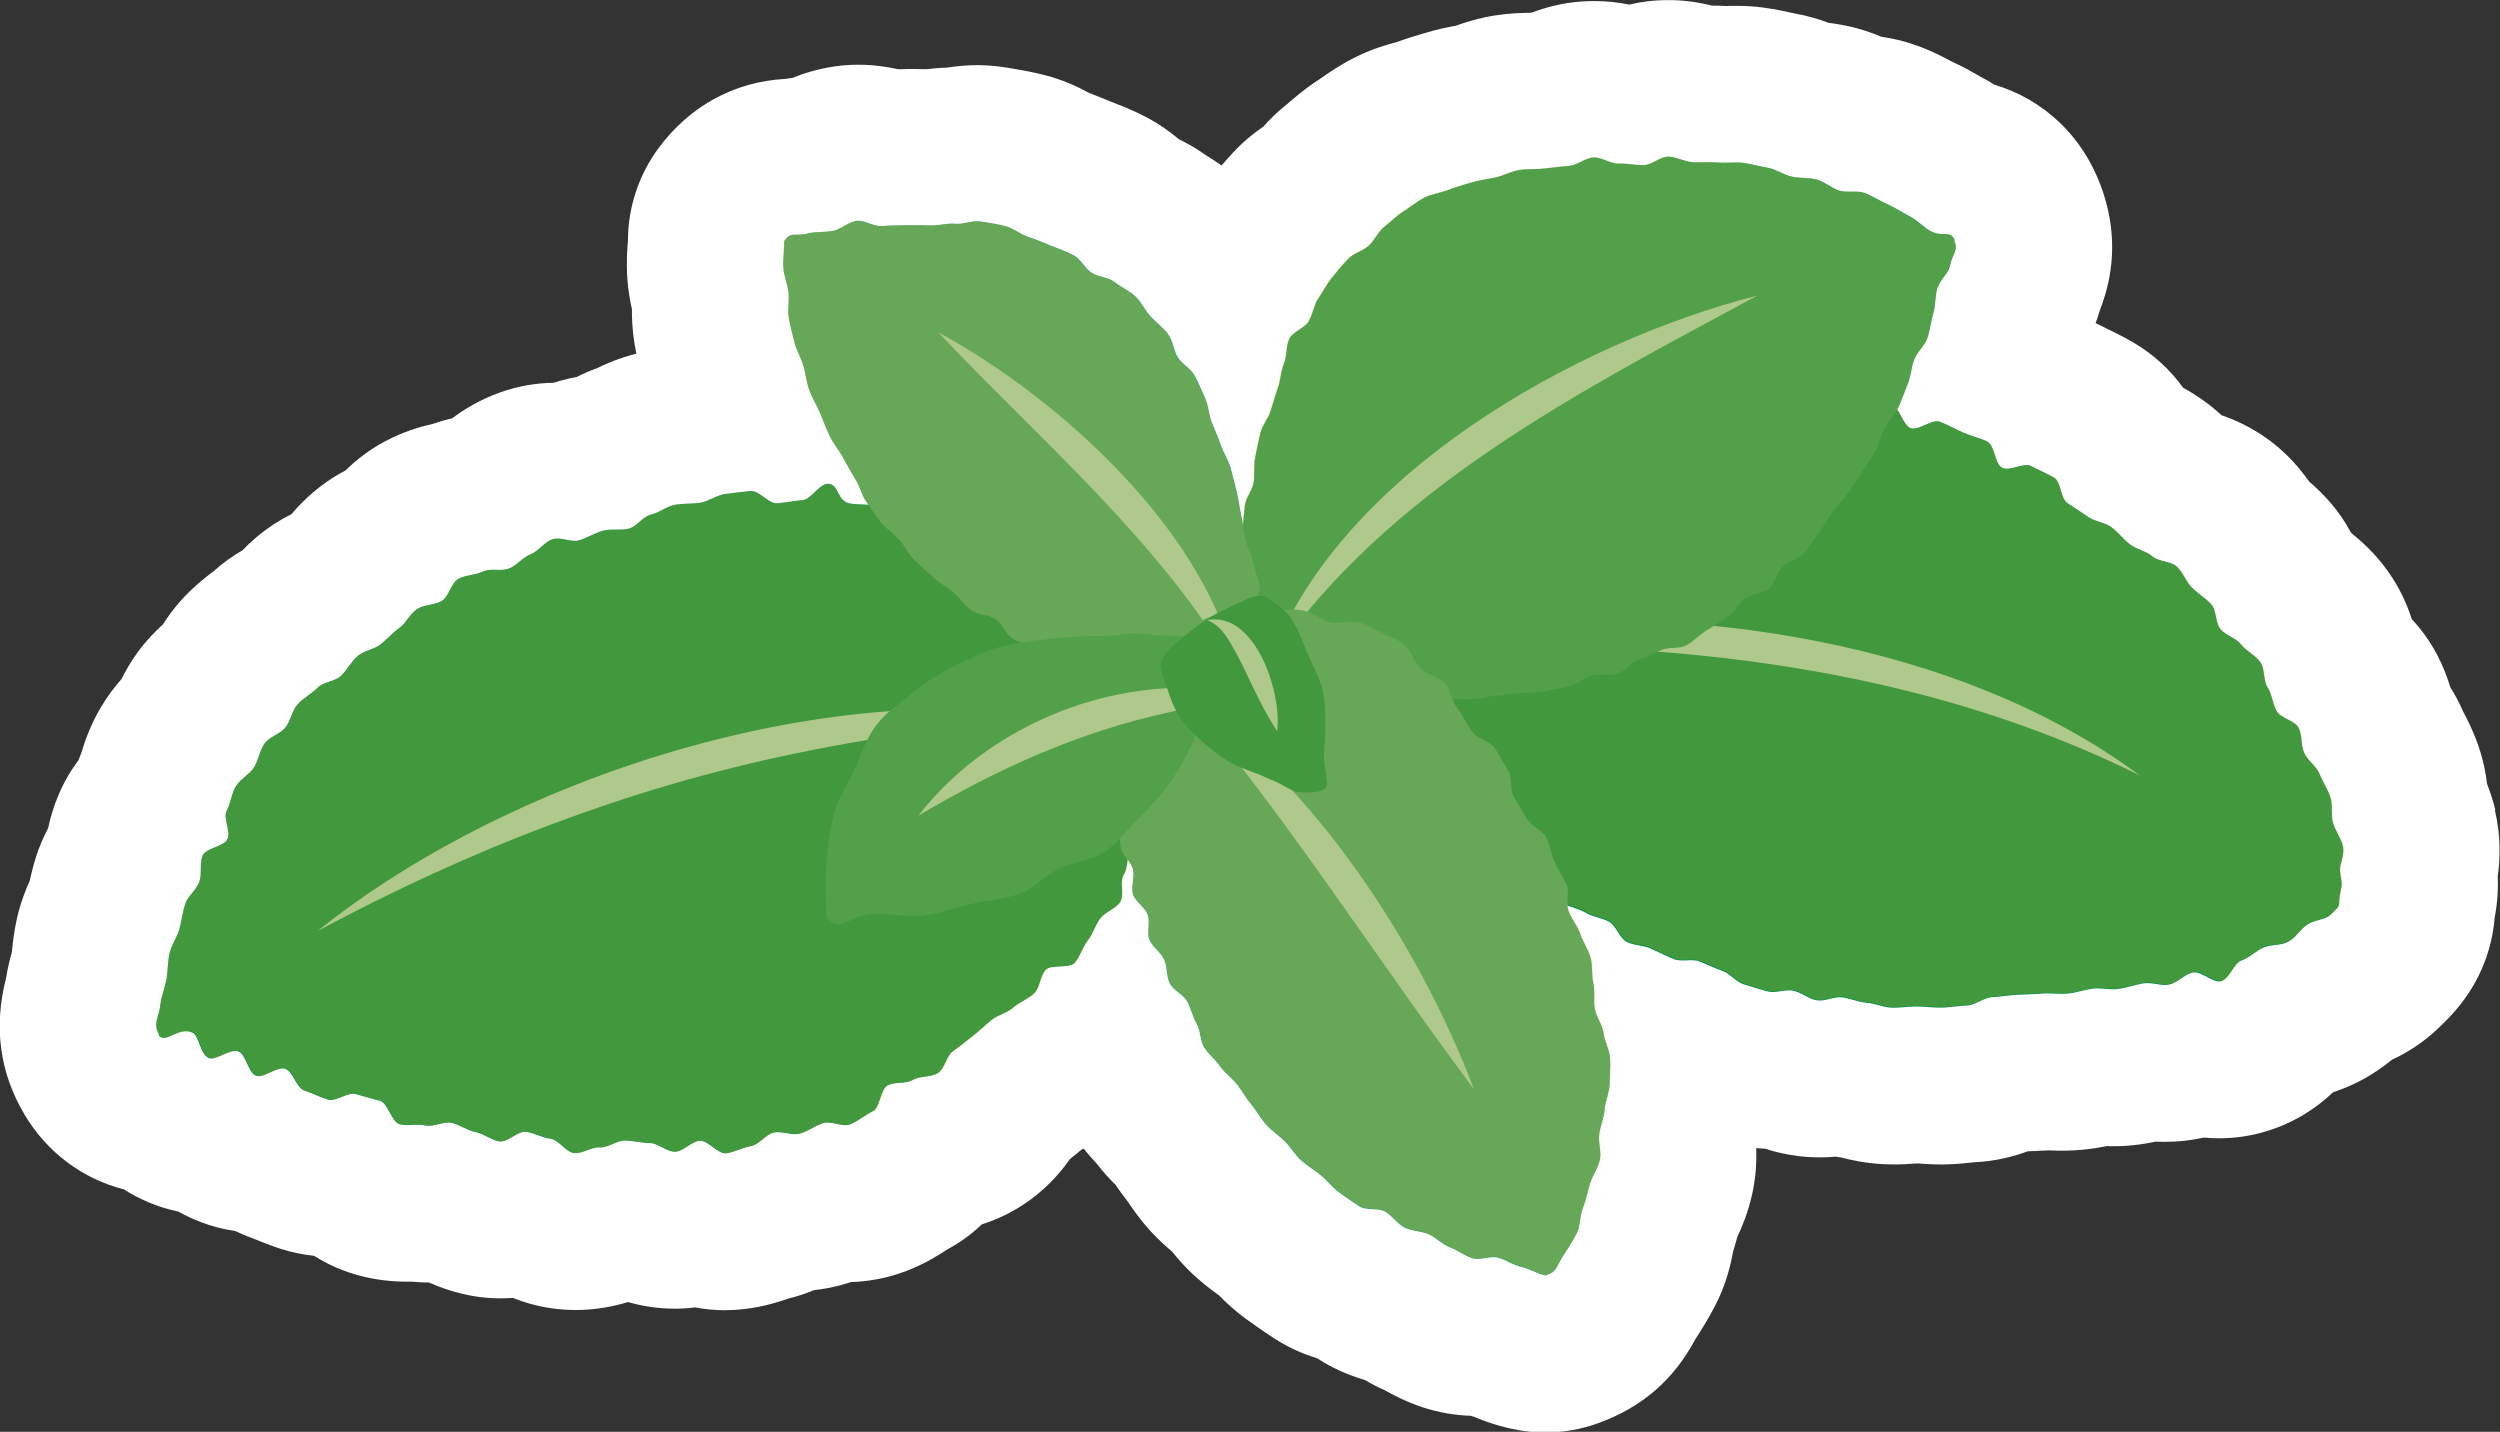 <?xml version="1.0" encoding="UTF-8"?>
<svg xmlns="http://www.w3.org/2000/svg" viewBox="0 0 239.92 137.41">
  <rect x="0" y="0" width="239.92" height="137.41" fill="#333333" stroke="none"/>
  <defs>
    <style>
      .cls-1 {
        fill: #19995c;
      }

      .cls-1, .cls-2, .cls-3, .cls-4, .cls-5, .cls-6 {
        stroke-width: 0px;
      }

      .cls-2 {
        fill: #99d1b7;
      }

      .cls-3 {
        fill: #008d4a;
      }

      .cls-7 {
        isolation: isolate;
      }

      .cls-4 {
        fill: #fff;
      }

      .cls-5 {
        fill: #33a46e;
      }

      .cls-6 {
        fill: #eab520;
        mix-blend-mode: hard-light;
        opacity: .28;
      }
    </style>
  </defs>
  <g class="cls-7">
    <g id="Layer_2" data-name="Layer 2">
      <g id="Blancos">
        <path class="cls-4" d="m239.47,77.74c-.22-.95-.51-1.79-.79-2.5-.13-1.08-.38-2.36-.86-3.74-.49-1.4-1.05-2.48-1.39-3.12l-.05-.1c-.38-.88-.81-1.66-1.23-2.33-.28-.93-.67-1.97-1.23-3.05-.73-1.39-1.59-2.54-2.47-3.49-.43-1.36-1.13-2.95-2.26-4.55-1.25-1.77-2.64-2.98-3.52-3.69-.02-.02-.03-.03-.05-.05-.58-1.08-1.35-2.22-2.37-3.32-.58-.63-1.15-1.16-1.64-1.58-.59-.84-1.41-1.86-2.5-2.87-2.1-1.94-4.31-2.95-5.91-3.5-.46-.42-1.02-.9-1.68-1.37-.69-.5-1.37-.92-2-1.26-1.29-1.78-2.89-3.24-4.8-4.36-.91-.53-1.7-.91-2.27-1.19-.12-.06-.24-.11-.31-.15-.34-.18-.68-.35-1.03-.51.15-.39.28-.8.41-1.24,1.55-3.95,1.57-7.98.07-11.99-1.79-4.79-5.5-8.24-10.18-9.65-.41-.25-.86-.52-1.35-.77l-.2-.12c-.54-.31-1.42-.82-2.51-1.31l-.06-.03c-.65-.35-1.74-.94-3.17-1.47-1.15-.43-2.33-.73-3.57-.9-.71-.3-1.52-.6-2.43-.84-.99-.26-1.89-.41-2.64-.5-.87-.33-1.96-.67-3.21-.89l-.33-.07c-.62-.14-1.56-.35-2.7-.5-.86-.12-1.74-.17-2.67-.17-.31,0-.63,0-.95.02-.42-.03-.85-.04-1.3-.04-1.02-.25-2.35-.5-3.89-.53-.12,0-.26,0-.38,0-1.37,0-2.61.17-3.7.43-.97-.2-2.11-.34-3.38-.34-.36,0-.81.02-1.17.04-1.94.14-3.56.6-4.78,1.06-.08,0-.17.02-.25.03-.72.01-1.87.03-3.29.25-1.6.25-2.92.68-3.77.99-.72.13-1.77.33-2.96.7l-.44.13c-.61.18-1.4.42-2.31.75-.89.23-2.39.65-4.09,1.52-1.41.72-2.48,1.47-3.12,1.92l-.17.12c-1.38.88-2.4,1.78-2.96,2.26l-.09.08c-.94.73-1.7,1.49-2.32,2.19-.91.62-1.94,1.44-2.94,2.53-.38.41-.74.81-1.08,1.21-.6-.43-1.12-.75-1.5-.98-.9-.65-1.78-1.15-2.6-1.54-.83-.71-1.86-1.45-3.11-2.11-1.24-.65-2.32-1.07-3.04-1.35l-.36-.14c-.61-.25-1.32-.55-2.12-.85-.98-.54-2.53-1.3-4.55-1.78-1.34-.32-2.57-.52-3.44-.66-.89-.14-1.81-.22-2.72-.22-1.16,0-2.15.12-2.92.24-.79.02-1.46.09-1.97.15-.42-.01-.84-.02-1.26-.02-.38,0-.75,0-1.12.02h-.35c-1.03-.23-2.32-.43-3.79-.43-.76,0-1.52.05-2.25.16-1.6.23-2.97.65-4.07,1.1-.22.03-.46.06-.7.1-4.92.27-9.22,2.63-12.21,6.71-1.86,2.54-2.87,5.61-2.89,8.75v.11c-.07.76-.16,2.03-.06,3.54.08,1.17.26,2.18.44,2.98,0,.89.04,2.03.25,3.32.06.34.12.66.18.96-1.65.41-2.94.98-3.79,1.4-.7.25-1.34.53-1.92.83-.5.09-1.04.21-1.59.37-.21.06-.42.12-.62.19-1.78.03-3.52.34-5.16.93-1.99.71-3.52,1.67-4.61,2.49-.63.14-1.25.32-1.86.53-1.07.24-2.75.7-4.6,1.69-1.53.81-2.76,1.79-3.75,2.77-.43.22-.87.48-1.31.76-1.78,1.15-3.04,2.44-3.88,3.43-1.01.51-2.23,1.25-3.45,2.29-.47.4-.89.8-1.26,1.19-.89.51-1.85,1.18-2.81,2.04-.71.53-1.95,1.48-3.17,2.86-.66.75-1.21,1.5-1.65,2.21-.79.71-1.63,1.58-2.43,2.67-.65.9-1.16,1.79-1.55,2.58-.64.72-1.33,1.61-1.96,2.67-1.04,1.75-1.58,3.36-1.87,4.33-.11.27-.21.53-.3.79-.77,1.02-1.42,2.14-1.93,3.36-.47,1.12-.78,2.18-.98,3.15-.41.78-.82,1.69-1.15,2.71-.29.91-.49,1.74-.63,2.38-.39.86-.89,2.1-1.22,3.6-.29,1.29-.41,2.43-.48,3.2-.17.61-.4,1.47-.56,2.51-1.21,4.67-.62,9.07,1.77,13.09,2.17,3.65,5.58,6.17,9.53,7.18.75.48,1.55.89,2.39,1.25.92.39,1.87.68,2.84.88.69.39,1.42.73,2.18,1.02,1.07.41,2.17.69,3.29.85.53.26,1.1.5,1.7.71l.27.11c.55.22,1.37.56,2.35.88,1.05.34,2.14.56,3.24.68,1.35.86,2.83,1.5,4.44,1.92,1.45.38,2.93.56,4.52.56.14,0,.28,0,.43,0,.54.05,1.09.08,1.63.08h0c1.02.45,2.48.99,4.25,1.3.87.15,1.76.22,2.64.22.41,0,.8-.02,1.18-.04,1.29.52,2.79.93,4.5,1.09.49.04,1,.07,1.5.07,2.07,0,3.8-.39,5.02-.76.01,0,.02,0,.03,0,1.26.36,2.77.63,4.48.63.19,0,.42,0,.61-.01.46-.02.9-.05,1.33-.11.9.17,1.87.27,2.9.27.58,0,1.24-.04,1.81-.11,1.89-.22,3.4-.71,4.28-1.02.89-.22,1.7-.49,2.43-.8.83-.09,1.66-.24,2.46-.45.38-.1.74-.21,1.08-.32,1.84-.06,3.63-.42,5.35-1.08,1.79-.69,3.1-1.53,3.87-2.04,1.23-.66,2.34-1.46,3.33-2.41,1.17-.38,2.5-.94,3.85-1.81,2.14-1.37,3.62-3.04,4.62-4.47.39-.3.73-.59,1.03-.84.09-.05.19-.1.29-.16.48.61.91,1.08,1.24,1.43.66.87,1.31,1.55,1.81,2.04.3.44.7,1.01,1.19,1.63.41.61,1.15,1.71,2.24,2.89.75.81,1.47,1.44,2.01,1.9.54.68,1.32,1.59,2.39,2.53.82.73,1.57,1.28,2.11,1.67.59.6,1.5,1.48,2.72,2.35.67.48,1.59,1.14,2.6,1.79,1.41.91,2.81,1.5,4.07,1.88.48.31,1,.62,1.58.91,1.09.55,2.13.93,3.03,1.19.54.32,1.18.66,1.9.98.74.41,1.99,1.09,3.65,1.64,1.47.48,3.01.76,4.59.81.11.03.22.07.34.1.87.37,2.38.95,4.27,1.28.85.15,1.7.22,2.55.22,1.75,0,3.48-.3,5.14-.91,4.16-1.52,7.18-4.13,9.28-8.06.47-.73,1.2-1.86,1.92-3.26,1.05-2.05,1.48-3.95,1.68-5.11.17-.54.31-1.03.42-1.44.44-.93,1.04-2.35,1.43-4.13.36-1.64.42-3.12.38-4.3,0-.03.01-.05.02-.08.28.03.56.04.85.06.73.24,1.55.45,2.45.6.91.16,1.85.23,2.78.23.54,0,1.05-.03,1.52-.07.18.03.37.06.57.09.87.23,2.34.56,4.15.64.28.01.57.02.85.02.93,0,1.7-.06,2.23-.1h.07c.51.04,1.29.1,2.19.1h.3c1.17-.02,2.13-.12,2.76-.19l.18-.02c2.07-.09,3.83-.57,5.13-1.05.22-.01.43-.02.64-.03.47-.02.93-.04,1.39-.06.44.02.88.03,1.31.03.69,0,1.33-.03,1.99-.1.86-.08,1.62-.21,2.23-.34.21,0,.44.01.68.01.89,0,1.78-.06,2.63-.19.5-.07.96-.16,1.38-.25.29.01.6.02.93.02,1.17,0,2.33-.12,3.45-.35.09-.02.17-.04.25-.06.47.04.96.07,1.47.07h0c1.5,0,3-.21,4.43-.64,2.89-.85,5.02-2.34,6.53-3.78.82-.27,1.72-.63,2.65-1.12,1.2-.63,2.19-1.34,3-2,1.32-.61,2.88-1.54,4.39-2.97,1.52-1.44,4.96-4.72,5.47-10.69.29-1.52.34-2.82.29-3.95.23-1.62.32-3.83-.27-6.32Z"/>
      </g>
      <g id="Productos">
        <g>
          <path class="cls-3" d="m15.27,99.27c-.62-1.04-.05-1.44.14-2.98.08-.68.42-1.49.58-2.41.13-.73.09-1.6.29-2.45.17-.74.72-1.47.94-2.3.2-.75.3-1.59.56-2.39.24-.74,1.06-1.33,1.35-2.12.27-.74,0-1.74.31-2.5s2.02-.84,2.38-1.59-.45-2.01-.06-2.74.44-1.62.87-2.33,1.29-1.12,1.74-1.81.53-1.62,1.01-2.29,1.5-.91,2.01-1.55.62-1.6,1.17-2.22,1.33-.99,1.9-1.58,1.67-.59,2.27-1.16.95-1.34,1.57-1.88,1.55-.62,2.2-1.12,1.15-1.12,1.82-1.59,1.01-1.36,1.7-1.81,1.66-.36,2.37-.78.88-1.73,1.6-2.12,1.64-.36,2.38-.71,1.77.03,2.52-.3,1.29-1.06,2.05-1.36,1.29-1.16,2.07-1.43,1.81.34,2.6.09,1.46-.69,2.25-.91,1.66,0,2.45-.19,1.37-1.18,2.17-1.36,1.49-.79,2.3-.94,1.64-.06,2.45-.2,1.54-.72,2.35-.83,1.62-.2,2.44-.29,1.75,1.25,2.57,1.18,1.59-.24,2.41-.3,1.6-1.54,2.43-1.58c1.2.03.77,1.72,2.27,1.92.68.09,1.49.04,2.39.18.73.12,1.49.36,2.34.52.75.14,1.83-1.2,2.66-1.03.76.16,1.19,1.93,2,2.12.76.18,1.85-.92,2.65-.71s1.46.73,2.25.95,1.43.79,2.2,1.04,1.66.12,2.42.39,1.58.41,2.32.71,1.71.17,2.44.5,1.02,1.64,1.74,2.01,1.46.69,2.15,1.09,1.32.93,1.98,1.37,1.98.07,2.61.56.62,1.81,1.2,2.36,1.49.99,2,1.6c.32,1.15.54,1.13.21,2.62-.14.66-.71,1.38-.94,2.26-.19.7-1.29,1.21-1.55,2.03-.22.71.43,1.77.15,2.57-.25.72-1.27,1.19-1.57,1.96-.28.71-.77,1.36-1.11,2.11-.31.71.1,1.77-.26,2.51s-.89,1.33-1.27,2.04-1.8.79-2.21,1.49-.23,1.68-.66,2.36.1,1.97-.35,2.63-1.44.93-1.92,1.58-.69,1.48-1.19,2.11-.71,1.51-1.24,2.12-2.24.11-2.79.69-.53,1.69-1.11,2.25-1.4.82-2,1.36-1.47.69-2.09,1.2-1.16,1.04-1.8,1.53-1.21.99-1.88,1.45-.78,1.68-1.46,2.11-1.71.25-2.41.66-1.71.15-2.42.53-.71,2.15-1.44,2.49-1.39.95-2.14,1.24-1.85-.36-2.62-.11-1.44.79-2.22,1-1.71-.27-2.5-.1-1.41,1.18-2.21,1.31-1.57.58-2.36.68-1.74-1.26-2.54-1.2-1.54,1.02-2.35,1.05-1.62-.83-2.42-.83-1.58-.22-2.38-.24-1.63.7-2.43.65-1.67.63-2.47.55-1.48-1.29-2.28-1.38-1.54-.55-2.33-.66-1.8,1.06-2.58.92-1.51-.75-2.29-.9-1.5-.71-2.27-.88-1.76.43-2.53.25-1.7.08-2.47-.12-1.12-2.04-1.89-2.25-1.55-.41-2.31-.64-1.94.77-2.68.53c-.78-.25-1.52-.62-2.26-.87-.78-.27-1.09-1.82-1.82-2.08-.79-.28-2.09.93-2.81.66-.79-.3-.97-2.05-1.68-2.33-.81-.32-2.18.91-2.86.63-.85-.36-.94-2.17-1.56-2.44-1.4-.63-2.66,1.22-3.28.19Z"/>
          <path class="cls-2" d="m30.51,89.32c18.96-15.2,51-25.29,75.04-19.74-9.89-.56-19.61.73-29.22,2.73-16.07,3.3-31.35,9.26-45.82,17.02h0Z"/>
          <path class="cls-3" d="m125.51,61.01c-.09,1.18.77.42,1.63,1.68.38.55.37,1.52.91,2.26.43.58.79,1.31,1.32,1.99.46.59,1,1.17,1.53,1.82.48.58.64,1.5,1.18,2.12.5.58,1.07,1.15,1.62,1.75.52.57,1.4.84,1.96,1.43s.97,1.25,1.54,1.82,1.95.23,2.54.78-.1,2.44.5,2.98,2.15-.07,2.76.45.6,1.76,1.23,2.25,1.26.97,1.9,1.45,1.73.3,2.39.76.78,1.67,1.45,2.1,1.54.54,2.22.95,1.55.48,2.24.87.97,1.55,1.68,1.92,1.63.31,2.35.66,1.44.68,2.17.99,1.73-.06,2.47.23,1.43.64,2.19.9,1.31,1.08,2.08,1.3,1.52.48,2.29.68,1.68-.24,2.46-.07,1.46.79,2.24.92,1.65-.38,2.44-.28,1.53.45,2.32.51,1.56.43,2.36.47,1.59-.11,2.39-.11,1.65.12,2.45.11,1.65-.18,2.44-.2,1.62-.76,2.41-.8,1.63-.19,2.42-.23c.83-.05,1.63-.05,2.42-.12.83-.06,1.65.08,2.44,0,.84-.08,1.61-.37,2.39-.47.84-.1,1.67.15,2.45.03.83-.12,1.6-.4,2.37-.53.83-.15,1.73.27,2.5.11.83-.17,1.47-.97,2.23-1.15.83-.21,2.02,1.04,2.76.83.83-.24,1.22-1.72,1.94-1.98.82-.29,1.4-.93,2.09-1.23.82-.35,1.73-.21,2.38-.56.81-.43,1.2-1.22,1.8-1.62.8-.55,1.78-.5,2.26-.96,1.18-1.12.73-.71.93-1.91s.27-.7.02-2.22c-.11-.67.48-1.62.27-2.52-.17-.71-.71-1.41-.96-2.25-.21-.72.03-1.66-.25-2.46-.25-.72-.72-1.43-1.04-2.21-.29-.72-1.11-1.24-1.46-2-.33-.71-.16-1.69-.55-2.42-.36-.69-1.68-.88-2.09-1.59s-.43-1.58-.87-2.27-.23-1.77-.71-2.44-1.32-1.02-1.82-1.67-1.46-.85-1.99-1.48-.35-1.81-.91-2.41-1.26-1.01-1.84-1.59-.84-1.45-1.44-2-1.74-.46-2.36-.99-1.5-.66-2.15-1.16-1.11-1.15-1.76-1.63-1.55-.53-2.23-.99-1.29-.88-1.98-1.31-.61-2.06-1.31-2.47-1.45-.71-2.17-1.1-2.07.53-2.8.16-.71-2.18-1.45-2.53-1.54-.52-2.29-.85-1.49-.75-2.24-1.04-2.03.87-2.79.62-1.09-2.05-1.86-2.26-1.9.88-2.68.71-1.52-.64-2.31-.76-1.57-.58-2.36-.66-1.65.26-2.45.22-1.61.1-2.41.11-1.57.52-2.38.57-1.7-.94-2.49-.85-1.61.28-2.4.41-1.63.18-2.42.35-1.31,1.41-2.08,1.62-1.84-.52-2.6-.27-1.41.88-2.17,1.17-1.24,1.2-1.98,1.52-1.62.3-2.34.65-1.88-.1-2.58.28-.96,1.61-1.66,2.02-1.8.16-2.48.59-1.5.72-2.15,1.17-.87,1.6-1.51,2.08-1.43.81-2.05,1.3c-.66.52-2.06.1-2.66.61-.65.54-.84,1.59-1.42,2.11-.64.57-.44,1.97-1,2.5-.63.61-1.65.71-2.17,1.24-.65.66-.94,1.49-1.4,2-1.04,1.14-1.78.28-1.87,1.49Z"/>
          <path class="cls-2" d="m205.38,74.43c-19.93-9.91-42.54-12.77-64.55-12.4-4.99,0-10.45.44-15.43.61,4.83-1.1,10.33-2.11,15.31-2.57,21.31-2.19,47.13,1.34,64.67,14.37h0Z"/>
          <path class="cls-1" d="m187.54,23.04c.42,1.12-.11,1.09-.43,2.57-.14.66-.99,1.28-1.22,2.16-.18.7-.12,1.55-.37,2.37-.22.72-.29,1.54-.56,2.33-.25.72-.98,1.3-1.27,2.07-.27.72-.29,1.57-.61,2.32-.3.71-.54,1.48-.89,2.22s-.96,1.28-1.33,2-.5,1.51-.9,2.22-.85,1.33-1.27,2.02-.87,1.32-1.32,1.98-1.04,1.2-1.52,1.84-.8,1.38-1.31,2-.87,1.35-1.42,1.94-1.47.78-2.05,1.34-.72,1.55-1.33,2.08-1.68.46-2.31.95-.99,1.3-1.65,1.76-1.32.87-2.01,1.29-1.23,1.05-1.94,1.43-1.7.13-2.43.47-1.42.64-2.17.93-1.28,1.09-2.04,1.35-1.66-.07-2.44.14-1.4.87-2.19,1.04-1.54.35-2.34.49-1.59.07-2.39.17-1.57.2-2.37.26-1.57.3-2.38.32-1.59-.07-2.39-.08-1.57-.32-2.38-.36-1.62.53-2.43.46-1.51-.81-2.31-.91-1.61.11-2.41-.02-1.61.02-2.41-.13-1.58-.25-2.37-.42-1.09-1.01-1.87-1.2c-.61-1.01-.36-1.02-.7-2.15s-.29-1.15-.63-2.28-.71-1.02-1.05-2.16.05-1.22-.22-2.37-.19-.75-.15-2.24c.02-.67-.57-1.49-.51-2.38.05-.72.12-1.52.22-2.35.08-.74.72-1.45.85-2.26.11-.75-.01-1.56.14-2.36.15-.75.3-1.52.49-2.31s.77-1.4,1-2.17.44-1.48.7-2.23.26-1.56.57-2.3.17-1.65.52-2.37,1.46-1,1.86-1.69.48-1.53.92-2.18.8-1.36,1.29-1.98,1-1.21,1.54-1.79,1.42-.76,2.01-1.3.89-1.34,1.52-1.83,1.17-1.07,1.85-1.49,1.28-.94,2-1.3,1.53-.43,2.27-.73,1.48-.48,2.25-.72,1.52-.3,2.31-.48,1.47-.59,2.27-.71,1.62-.04,2.39-.14,1.59-.18,2.37-.25,1.55-.76,2.33-.81,1.65.62,2.43.59,1.6.15,2.38.15,1.61-.84,2.39-.82,1.6.5,2.38.54,1.62-.05,2.4.02c.81.08,1.64-.06,2.41.04.81.11,1.59.34,2.35.47.81.14,1.52.68,2.27.84.81.18,1.65.08,2.39.28.8.21,1.44.83,2.17,1.06.8.25,1.74-.03,2.44.23.79.3,1.47.76,2.15,1.06.79.35,1.46.8,2.1,1.13.82.42,1.38,1.04,1.94,1.39,1.31.8,2.05-.13,2.47.98Z"/>
          <path class="cls-2" d="m121.87,63.45c6.58-17.84,29.16-30.58,46.79-35.09-17.18,9.28-35.49,18.55-46.79,35.09h0Z"/>
          <path class="cls-5" d="m75.28,23.1c.7-.95.91-.36,2.35-.72.65-.16,1.49-.07,2.36-.24.71-.14,1.4-.83,2.24-.95.74-.1,1.61.57,2.43.5.76-.07,1.53-.06,2.34-.08.77-.02,1.53,0,2.34.02s1.56-.23,2.36-.16,1.63-.35,2.42-.22,1.58.25,2.35.44,1.43.78,2.18,1.03,1.47.55,2.2.85,1.48.55,2.18.92,1.06,1.24,1.73,1.68,1.6.41,2.23.91,1.39.81,1.97,1.36.91,1.31,1.45,1.91,1.19,1.05,1.68,1.7.51,1.55.94,2.23,1.24,1.07,1.63,1.78.66,1.42,1,2.16.33,1.55.63,2.3.61,1.43.87,2.19.72,1.41.94,2.19.39,1.53.58,2.26c.2.78.27,1.57.44,2.3.19.79.23,1.57.39,2.3.17.8.63,1.5.76,2.22.14.81.51,1.55.61,2.28.11.82-.72,1.69-.66,2.41.07.84,1.06,1.57,1.06,2.29,0,.86-.75,1.61-.83,2.3-.1.88.41,1.82.19,2.45-.3.86-1.43,1.1-1.88,1.59-.58.62-.93,1.48-1.66,1.64s-1.67.28-2.44.14-1.48-.8-2.14-1.09c-1.2-.52-1.15-.27-2.2-.76s-.65-.69-2.09-1.19c-.64-.22-1.51-.2-2.36-.54-.68-.27-1.35-.76-2.14-1.12-.69-.31-1.56-.36-2.32-.74-.69-.35-1.21-1.09-1.94-1.49-.68-.38-1.58-.43-2.29-.86-.67-.41-.97-1.42-1.65-1.88s-1.69-.36-2.34-.85-1.09-1.2-1.71-1.72-1.33-.9-1.93-1.45-1.22-1.05-1.79-1.63-.91-1.34-1.45-1.95-1.25-1.04-1.76-1.67-.93-1.31-1.4-1.97-.63-1.5-1.06-2.18-.8-1.37-1.19-2.08-.92-1.32-1.27-2.05-.62-1.47-.93-2.22-.76-1.42-1.03-2.19-.35-1.56-.57-2.34-.68-1.48-.86-2.27-.42-1.56-.55-2.36.08-1.63-.02-2.44-.45-1.57-.5-2.39.11-1.7.09-2.52Z"/>
          <path class="cls-2" d="m90.04,31.89c11.72,6.38,25.89,19.21,28.67,32.73-7.39-12.73-18.67-22.13-28.67-32.73h0Z"/>
          <path class="cls-5" d="m107.28,74.36c-.05.77-.06,1.55-.04,2.32s.19,1.53.27,2.3-.09,1.58.04,2.34.99,1.35,1.18,2.11-.23,1.65,0,2.39,1.14,1.23,1.41,1.96-.13,1.7.17,2.41,1.09,1.2,1.41,1.9.2,1.62.55,2.3,1.31,1.05,1.67,1.73.52,1.47.9,2.13.32,1.62.72,2.26c.42.67,1.09,1.19,1.54,1.84s1.15,1.12,1.63,1.74.86,1.33,1.37,1.93.88,1.34,1.41,1.92,1.22,1.03,1.78,1.58.96,1.3,1.55,1.82,1.28.95,1.9,1.44,1.11,1.18,1.75,1.64,1.3.93,1.97,1.36,1.78.11,2.47.5,1.15,1.17,1.86,1.53,1.59.32,2.31.64,1.3.97,2.04,1.25,1.39.8,2.15,1.05,1.72-.26,2.48-.05,1.43.71,2.21.88,1.58.69,2.36.83c1.15-.42.87-.65,1.71-1.94.38-.58.85-1.3,1.28-2.13.34-.66.26-1.61.59-2.43.28-.71.43-1.51.68-2.34.23-.74.76-1.44.94-2.27.17-.76-.18-1.64-.06-2.48.11-.78.46-1.54.52-2.38.05-.78.47-1.59.48-2.43,0-.79.09-1.63.04-2.47-.05-.79-.52-1.57-.63-2.41-.1-.78-.69-1.5-.84-2.33-.14-.78.05-1.63-.14-2.45-.18-.77-.04-1.65-.27-2.46s-.72-1.47-.98-2.26-.83-1.4-1.12-2.18.12-1.78-.2-2.55-.8-1.42-1.14-2.17-.42-1.59-.8-2.34-1.45-1.07-1.85-1.8-.85-1.36-1.26-2.08-.1-1.82-.54-2.53-.81-1.42-1.26-2.12c-.47-.73-1.74-.95-2.24-1.67s-.86-1.52-1.4-2.22-.62-1.76-1.2-2.42-1.73-.78-2.35-1.4-.83-1.68-1.5-2.24c-.74-.63-1.57-.87-2.23-1.19-.81-.4-1.52-.87-2.31-1.02s-1.66.2-2.55.05c-.74-.13-1.41-.78-2.3-1.07-.7-.23-1.66-.17-2.63-.21-.82-.03-1.69.17-2.58.28s-1.83-.19-2.66.04c-.87.24-1.79.51-2.53.89-.84.43-1.61,1.12-2.12,1.72-.52.61-1.01,1.26-1.47,1.89s-.43,1.63-.83,2.29-1.13,1.19-1.47,1.89-.69,1.45-.95,2.19-.58,1.52-.74,2.28-.12,1.61-.18,2.39Z"/>
          <path class="cls-2" d="m141.45,104.52c-9.37-12.51-17.65-25.69-27.75-37.65,12.37,8.18,22.54,23.92,27.75,37.65h0Z"/>
          <path class="cls-1" d="m110.22,60.88c-2.37-.32-1.96.19-4.83.15-1.4-.02-3.01.1-4.76.3-1.51.17-3.09.33-4.7.77-1.5.41-2.9,1.14-4.37,1.85s-2.7,1.5-3.97,2.54c-1.19.97-2.55,1.84-3.55,3.17-.9,1.21-1.39,2.74-2.07,4.29-.6,1.37-1.63,2.71-2.01,4.38-.33,1.46-.54,3.07-.67,4.78-.12,1.5-.04,3.24.01,4.94,1.64,1.61,1.9-.23,4.71-.38,1.33-.07,2.95.44,4.64.21,1.43-.19,2.92-.76,4.5-1.12,1.45-.33,3.05-.43,4.55-.93s2.56-1.8,3.96-2.48,3.1-.74,4.38-1.62,2.19-2.19,3.3-3.27,2.12-2.17,3.01-3.46c.85-1.22,1.59-2.56,2.23-4.02.59-1.35.75-2.87,1.13-4.44.34-1.42.64-2.46.78-4.08-2.66-2.02-2.97-1.15-6.28-1.6Z"/>
          <path class="cls-2" d="m88.13,78.28c7.4-9.54,20.93-14.39,32.66-11.4-2.99.51-5.87.82-8.69,1.5-8.54,1.85-16.44,5.43-23.97,9.9h0Z"/>
          <path class="cls-3" d="m112.4,62.15c-1.51,1.6-1.1,1.71-.26,4.27.35,1.07.86,2.44,2.2,3.77.87.86,1.97,1.87,3.43,2.81,1.09.7,2.56,1.04,4.04,1.76,2.15.83,1.95,1.46,4.25,1.26s.77-1.51,1.03-4.24c.14-1.44.15-3.11-.02-4.79-.16-1.56-1.04-2.95-1.66-4.43s-1.04-2.97-2.28-4.08c-2.31-1.89-2.02-1.65-5.84.13-1.38.64-3,1.83-4.88,3.53Z"/>
          <path class="cls-2" d="m122.56,70.15c-1.9-2.84-2.86-5.74-4.52-8.53-.54-.85-1.09-1.66-2.18-2.11,4.61-.89,7.2,7.03,6.7,10.64h0Z"/>
          <path class="cls-6" d="m224.87,81.18c-.17-.71-.71-1.41-.96-2.25-.21-.72.03-1.66-.25-2.46-.25-.72-.72-1.43-1.04-2.21-.29-.72-1.11-1.24-1.46-2-.33-.71-.16-1.69-.55-2.42-.36-.69-1.68-.88-2.09-1.59-.39-.68-.43-1.58-.87-2.27-.42-.66-.23-1.77-.71-2.44-.45-.64-1.32-1.02-1.82-1.67-.48-.62-1.46-.85-1.99-1.48-.51-.6-.35-1.81-.91-2.41-.53-.58-1.26-1.01-1.84-1.59-.56-.56-.84-1.45-1.44-2-.58-.54-1.74-.46-2.36-.99-.6-.51-1.5-.66-2.15-1.16-.62-.49-1.11-1.15-1.76-1.63-.64-.47-1.55-.53-2.23-.99-.65-.44-1.29-.88-1.98-1.31-.67-.42-.61-2.06-1.31-2.47-.68-.4-1.45-.71-2.17-1.1-.7-.38-2.07.53-2.8.16-.71-.36-.71-2.18-1.45-2.53-.72-.34-1.54-.52-2.29-.85-.76-.33-1.49-.75-2.24-1.04-.77-.29-2.03.87-2.79.62-.58-.19-.9-1.21-1.33-1.82.03-.06.07-.12.1-.18.35-.74.59-1.5.89-2.22.32-.75.34-1.6.61-2.32.29-.77,1.03-1.35,1.27-2.07.27-.79.34-1.61.56-2.33.25-.82.18-1.66.37-2.37.23-.88,1.08-1.5,1.22-2.16.33-1.48.85-1.45.43-2.57-.42-1.11-1.16-.18-2.47-.98-.57-.35-1.13-.97-1.94-1.39-.64-.33-1.31-.78-2.1-1.13-.68-.3-1.36-.76-2.15-1.06-.71-.26-1.64.02-2.44-.23-.72-.23-1.37-.85-2.17-1.06-.74-.2-1.58-.1-2.39-.28-.75-.16-1.46-.7-2.27-.84-.76-.13-1.54-.36-2.35-.47-.77-.1-1.59.04-2.41-.04-.77-.07-1.58.03-2.4-.02-.78-.05-1.56-.52-2.38-.54-.78-.02-1.58.81-2.39.82-.78,0-1.57-.18-2.38-.15-.78.03-1.62-.65-2.43-.59-.78.06-1.52.73-2.33.81-.78.08-1.57.15-2.37.25-.78.1-1.59.01-2.39.14-.8.12-1.52.54-2.27.71-.78.18-1.57.25-2.31.48-.77.24-1.53.43-2.25.72-.74.3-1.59.38-2.27.73-.71.36-1.34.89-2,1.3-.68.42-1.23,1.02-1.85,1.49-.63.48-.95,1.3-1.52,1.83-.59.53-1.48.72-2.01,1.3-.54.58-1.06,1.18-1.54,1.79-.49.62-.85,1.33-1.29,1.98-.44.66-.53,1.51-.92,2.18-.39.69-1.51.99-1.86,1.69-.35.71-.22,1.64-.52,2.37-.3.73-.31,1.56-.57,2.3-.26.75-.48,1.49-.7,2.23-.23.77-.81,1.42-1,2.17-.19.78-.34,1.56-.49,2.31-.16.8-.03,1.61-.14,2.36-.12.81-.76,1.52-.85,2.26-.07.64-.13,1.25-.18,1.83-.04-.28-.08-.56-.15-.85-.17-.73-.24-1.52-.44-2.3-.19-.72-.36-1.49-.58-2.26-.22-.78-.69-1.46-.94-2.19-.26-.77-.59-1.48-.87-2.2-.3-.75-.3-1.61-.63-2.3-.34-.73-.64-1.48-1-2.16-.39-.71-1.21-1.14-1.63-1.78-.44-.68-.48-1.61-.94-2.23-.49-.64-1.16-1.12-1.68-1.7-.54-.6-.89-1.38-1.45-1.91-.58-.55-1.36-.88-1.97-1.36-.63-.5-1.58-.49-2.23-.91-.67-.43-1.05-1.32-1.73-1.68-.71-.37-1.47-.62-2.18-.92-.74-.31-1.46-.62-2.2-.85-.76-.25-1.43-.85-2.18-1.03-.78-.18-1.59-.32-2.35-.44-.79-.13-1.65.29-2.42.22-.8-.07-1.59.18-2.36.16-.81-.02-1.57-.05-2.34-.02-.81.03-1.58.02-2.34.08-.82.07-1.69-.6-2.43-.5-.83.12-1.53.81-2.24.95-.88.17-1.71.08-2.36.24-1.44.36-1.65-.24-2.35.72.02.82-.15,1.73-.09,2.52.06.82.41,1.6.5,2.39.1.81-.11,1.66.02,2.44.14.8.38,1.59.55,2.36.18.8.65,1.51.86,2.27.22.78.32,1.6.57,2.34.26.77.73,1.46,1.03,2.19.31.75.59,1.5.93,2.22.35.73.89,1.36,1.27,2.05.39.71.77,1.41,1.19,2.08.43.69.6,1.54,1.06,2.18.07.1.14.2.21.3-.61-.04-1.16-.04-1.65-.1-1.51-.2-1.07-1.89-2.27-1.92-.82.04-1.62,1.52-2.43,1.58-.82.06-1.61.22-2.41.3-.82.07-1.77-1.27-2.57-1.18-.82.09-1.65.18-2.44.29-.81.11-1.56.7-2.35.83-.81.13-1.66.05-2.45.2-.81.15-1.52.77-2.3.94-.8.18-1.4,1.16-2.17,1.36-.8.2-1.68-.03-2.45.19-.79.22-1.49.67-2.25.91-.78.25-1.84-.36-2.6-.09-.77.27-1.32,1.14-2.07,1.43-.76.3-1.32,1.04-2.05,1.36-.75.33-1.81-.04-2.52.3-.74.36-1.68.34-2.38.71-.73.39-.92,1.71-1.6,2.12-.71.42-1.7.34-2.37.78-.69.45-1.05,1.35-1.7,1.81-.67.48-1.19,1.1-1.82,1.59-.65.51-1.59.6-2.2,1.12-.63.53-.99,1.33-1.57,1.88-.6.56-1.71.58-2.27,1.16-.57.59-1.37.98-1.9,1.58-.54.62-.67,1.6-1.17,2.22-.51.64-1.54.9-2.01,1.55-.48.67-.57,1.62-1.01,2.29-.45.69-1.34,1.12-1.74,1.81-.42.71-.49,1.63-.87,2.33-.39.73.4,2.02.06,2.74-.36.75-2.07.86-2.38,1.59-.32.77-.04,1.77-.31,2.5-.29.78-1.11,1.37-1.35,2.12-.26.8-.35,1.65-.56,2.39-.23.82-.77,1.55-.94,2.3-.19.86-.16,1.73-.29,2.45-.16.91-.5,1.73-.58,2.41-.19,1.53-.76,1.93-.14,2.98.61,1.03,1.87-.81,3.28-.19.62.28.71,2.09,1.56,2.44.67.28,2.05-.95,2.86-.63.7.28.88,2.03,1.68,2.33.72.27,2.02-.94,2.81-.66.73.26,1.03,1.82,1.82,2.08.74.25,1.48.62,2.26.87.75.24,1.9-.76,2.68-.53.75.23,1.52.42,2.31.64.76.21,1.1,2.05,1.89,2.25.77.2,1.68-.07,2.47.12.77.19,1.74-.42,2.53-.25.78.17,1.48.73,2.27.88.78.15,1.49.77,2.29.9.79.13,1.78-1.04,2.58-.92.79.12,1.53.56,2.33.66.79.1,1.48,1.31,2.28,1.38.8.07,1.67-.6,2.47-.55.8.05,1.63-.68,2.43-.65.8.03,1.58.25,2.38.24.8,0,1.62.86,2.42.83.8-.03,1.55-.99,2.35-1.05.8-.06,1.74,1.29,2.54,1.2.8-.09,1.57-.55,2.36-.68.79-.13,1.42-1.14,2.21-1.31.79-.17,1.72.31,2.5.1.78-.21,1.46-.75,2.22-1,.76-.25,1.87.4,2.62.11.75-.29,1.41-.91,2.14-1.24.73-.33.73-2.11,1.44-2.49.71-.38,1.74-.13,2.42-.53.7-.41,1.74-.23,2.41-.66.68-.43.81-1.66,1.46-2.11.66-.46,1.25-.97,1.88-1.45.64-.49,1.19-1.03,1.8-1.53.62-.51,1.5-.68,2.09-1.2.6-.54,1.43-.81,2-1.36.58-.56.57-1.68,1.11-2.25.56-.58,2.27-.1,2.79-.69.53-.61.75-1.5,1.24-2.12.51-.63.73-1.48,1.19-2.11.48-.65,1.48-.93,1.92-1.58.46-.67-.07-1.97.35-2.63.26-.41.31-.92.38-1.41.2.28.39.56.47.86.18.74-.23,1.65,0,2.39.23.73,1.14,1.23,1.41,1.96.26.72-.13,1.7.17,2.41.3.71,1.09,1.2,1.41,1.9.33.7.2,1.62.55,2.3.35.69,1.31,1.05,1.67,1.73.37.68.52,1.47.9,2.13.39.67.32,1.62.72,2.26.42.67,1.09,1.19,1.54,1.84.45.65,1.15,1.12,1.63,1.74.48.63.86,1.33,1.37,1.93.51.61.88,1.34,1.41,1.92.54.58,1.22,1.03,1.78,1.58.57.55.96,1.3,1.55,1.82.59.52,1.28.95,1.9,1.44.62.49,1.11,1.18,1.75,1.64.64.46,1.3.93,1.97,1.36.66.43,1.78.11,2.47.5.68.39,1.15,1.17,1.86,1.53.7.36,1.59.32,2.31.64.72.32,1.3.97,2.04,1.25.73.28,1.39.8,2.15,1.05.75.25,1.72-.26,2.48-.05.76.21,1.43.71,2.21.88.77.17,1.58.69,2.36.83,1.15-.42.87-.65,1.71-1.94.38-.58.85-1.3,1.28-2.13.34-.66.26-1.61.59-2.43.28-.71.43-1.51.68-2.34.23-.74.76-1.44.94-2.27.17-.76-.18-1.64-.06-2.48.11-.78.46-1.54.52-2.38.05-.78.47-1.59.48-2.43,0-.79.09-1.63.04-2.47-.05-.79-.52-1.57-.63-2.41-.1-.78-.69-1.5-.84-2.33-.14-.78.05-1.63-.14-2.45-.18-.77-.04-1.65-.27-2.46-.21-.76-.72-1.47-.98-2.26-.25-.75-.83-1.4-1.12-2.18-.07-.19-.1-.39-.1-.6.58.26,1.25.4,1.79.73.67.41,1.55.48,2.24.87.69.39.97,1.55,1.68,1.92.7.36,1.63.31,2.35.66.71.34,1.44.68,2.17.99.72.31,1.73-.06,2.47.23.74.28,1.43.64,2.19.9.75.26,1.31,1.08,2.08,1.3.76.23,1.52.48,2.29.68.76.19,1.68-.23,2.46-.07.77.16,1.46.79,2.24.92.78.13,1.65-.38,2.44-.28.78.1,1.53.45,2.32.51.78.07,1.56.43,2.36.47.79.03,1.59-.11,2.39-.11s1.65.12,2.45.11c.83-.01,1.65-.18,2.44-.2.83-.02,1.62-.76,2.41-.8.83-.04,1.63-.19,2.42-.23.83-.05,1.63-.05,2.42-.12.83-.06,1.65.08,2.44,0,.84-.08,1.61-.37,2.39-.47.84-.1,1.67.15,2.45.03.83-.12,1.6-.4,2.37-.53.83-.15,1.73.27,2.5.11.83-.17,1.47-.97,2.23-1.15.83-.21,2.02,1.04,2.76.83.83-.24,1.22-1.72,1.94-1.98.82-.29,1.4-.93,2.09-1.23.82-.35,1.73-.21,2.38-.56.81-.43,1.2-1.22,1.8-1.62.8-.55,1.78-.5,2.26-.96,1.18-1.12.73-.71.93-1.91.2-1.19.27-.7.02-2.22-.11-.67.48-1.62.27-2.52Z"/>
        </g>
      </g>
    </g>
  </g>
</svg>